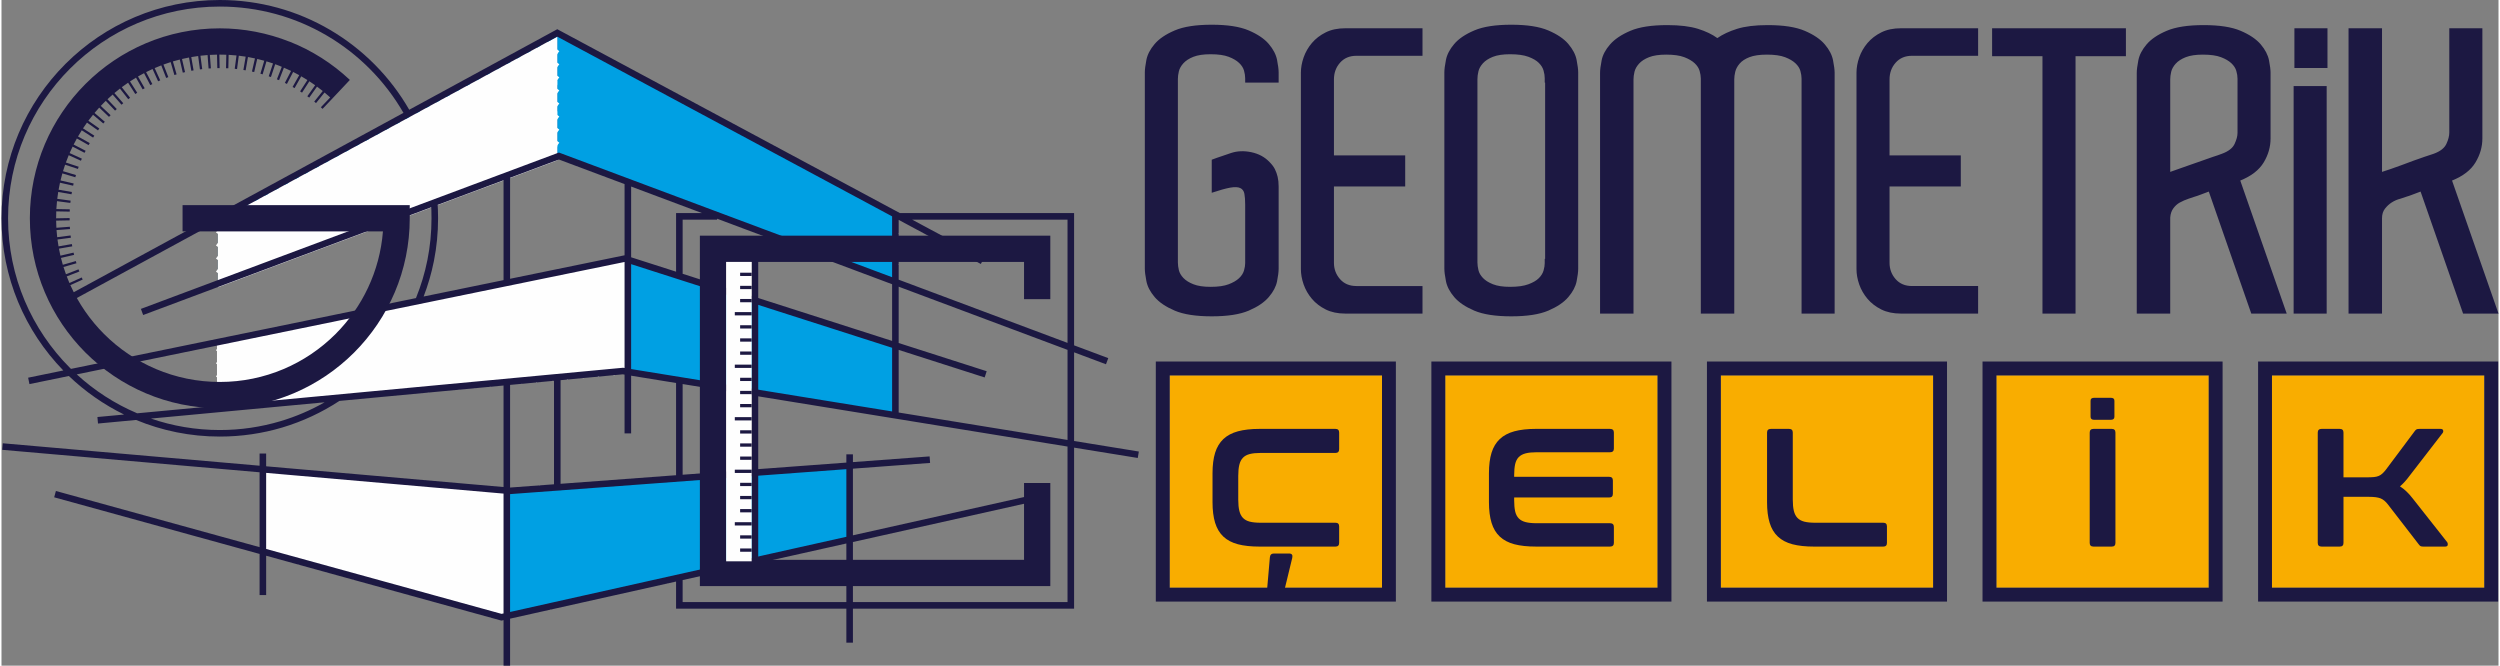<?xml version="1.0" encoding="UTF-8"?>
<!DOCTYPE svg PUBLIC "-//W3C//DTD SVG 1.1//EN" "http://www.w3.org/Graphics/SVG/1.1/DTD/svg11.dtd">
<!-- Creator: CorelDRAW -->
<svg xmlns="http://www.w3.org/2000/svg" xml:space="preserve" width="1168px" height="311px" version="1.1" style="shape-rendering:geometricPrecision; text-rendering:geometricPrecision; image-rendering:optimizeQuality; fill-rule:evenodd; clip-rule:evenodd"
viewBox="0 0 1026.72 273.71"
 xmlns:xlink="http://www.w3.org/1999/xlink"
 xmlns:xodm="http://www.corel.com/coreldraw/odm/2003">
 <rect x="0" y="0" width="1026.72" height="273.71" fill="#808080" stroke="none"/>
 <defs>
  <style type="text/css">
   <![CDATA[
    .str0 {stroke:#FEFEFE;stroke-width:2.75;stroke-miterlimit:22.926}
    .fil3 {fill:none}
    .fil5 {fill:#FEFEFE}
    .fil4 {fill:#00A0E3}
    .fil2 {fill:#393185}
    .fil0 {fill:#F9AD00}
    .fil1 {fill:#1C1842;fill-rule:nonzero}
   ]]>
  </style>
 </defs>
 <g id="Katman_x0020_1">
  <polygon class="fil0" points="933.57,154.35 1020.89,154.35 1020.89,241.66 933.57,241.66 "/>
  <polygon class="fil0" points="820.26,154.35 907.58,154.35 907.58,241.66 820.26,241.66 "/>
  <polygon class="fil0" points="593.64,154.35 680.95,154.35 680.95,241.66 593.64,241.66 "/>
  <polygon class="fil0" points="706.95,154.35 794.26,154.35 794.26,241.66 706.95,241.66 "/>
  <polygon class="fil0" points="480.33,154.35 567.64,154.35 567.64,241.66 480.33,241.66 "/>
  <path class="fil1" d="M1012.16 128.94l-17.48 -50.17c-1.19,0.44 -2.27,0.84 -3.24,1.22 -0.97,0.38 -1.83,0.67 -2.59,0.89l-2.42 0.81c-1.3,0.32 -2.54,0.86 -3.72,1.62 -0.98,0.64 -1.87,1.48 -2.68,2.5 -0.8,1.03 -1.21,2.35 -1.21,3.97l0 0.16 0 39 -13.76 0 0 -117.32 13.76 0 0 59.06c0.97,-0.32 2.19,-0.72 3.64,-1.21 1.46,-0.49 2.97,-1.03 4.53,-1.62 1.57,-0.59 3.16,-1.19 4.77,-1.78 1.63,-0.59 3.08,-1.11 4.38,-1.54l3.88 -1.29c2.7,-0.97 4.45,-2.32 5.26,-4.05 0.81,-1.72 1.21,-3.29 1.21,-4.69l0 -42.88 13.6 0 0 45.31c0,3.45 -0.95,6.74 -2.84,9.87 -1.88,3.13 -5.09,5.61 -9.63,7.44l19.1 54.7 -14.56 0zm-69.68 0l0 -93.55 13.59 0 0 93.55 -13.59 0zm0.32 -117.32l13.6 0 0 16.34 -13.6 0 0 -16.34zm-51.06 59.06c0.97,-0.32 2.18,-0.75 3.64,-1.29 1.45,-0.54 2.99,-1.08 4.61,-1.62 1.62,-0.54 3.24,-1.11 4.85,-1.7 1.62,-0.59 3.08,-1.11 4.37,-1.54 0.65,-0.21 1.3,-0.43 1.95,-0.64 0.64,-0.22 1.24,-0.43 1.78,-0.65 2.69,-0.97 4.45,-2.32 5.26,-4.05 0.8,-1.72 1.21,-3.23 1.21,-4.53l0 -21.36 0 -0.97c0,-0.97 -0.16,-2.02 -0.49,-3.16 -0.32,-1.13 -1,-2.18 -2.02,-3.15 -1.02,-0.97 -2.45,-1.81 -4.29,-2.51 -1.83,-0.7 -4.31,-1.05 -7.44,-1.05 -2.91,0 -5.26,0.35 -7.04,1.05 -1.78,0.7 -3.16,1.59 -4.13,2.67 -0.97,1.08 -1.59,2.19 -1.86,3.32 -0.27,1.13 -0.4,2.18 -0.4,3.15l0 1.46 0 36.57zm33.33 58.26l-17.47 -50.17c-1.19,0.44 -2.27,0.84 -3.24,1.22 -0.97,0.38 -1.83,0.67 -2.59,0.89l-2.43 0.81c-1.29,0.43 -2.53,0.97 -3.72,1.62 -0.97,0.54 -1.83,1.32 -2.59,2.34 -0.75,1.03 -1.19,2.29 -1.29,3.8l0 39.49 -13.76 0 0 -95.64 0 -3.4c0,-1.18 0.22,-2.88 0.65,-5.09 0.43,-2.22 1.56,-4.4 3.4,-6.56 1.83,-2.15 4.58,-4.02 8.25,-5.58 3.67,-1.57 8.74,-2.35 15.21,-2.35 6.48,0 11.54,0.78 15.21,2.35 3.67,1.56 6.42,3.43 8.26,5.58 1.83,2.16 2.96,4.34 3.4,6.56 0.43,2.21 0.64,3.91 0.64,5.09l0 4.21 0 18.93 0 3.89c0,3.45 -0.94,6.74 -2.83,9.87 -1.89,3.13 -5.1,5.61 -9.63,7.44l19.1 54.7 -14.57 0zm-51.55 -105.83l-20.71 0 0 105.83 -13.6 0 0 -105.83 -20.71 0 0 -11.49 11.49 0 43.53 0 0 11.49zm-60.77 105.83l-31.72 0c-3.13,0 -5.83,-0.57 -8.1,-1.7 -2.26,-1.13 -4.15,-2.59 -5.66,-4.37 -1.51,-1.78 -2.64,-3.75 -3.4,-5.9 -0.75,-2.16 -1.13,-4.27 -1.13,-6.32l0 -4.2 0 -72.34 0 -4.21c0,-2.05 0.38,-4.15 1.13,-6.31 0.76,-2.16 1.89,-4.13 3.4,-5.91 1.51,-1.78 3.4,-3.23 5.66,-4.36 2.27,-1.14 4.97,-1.7 8.1,-1.7l31.72 0 0 11.32 -17.48 0 -9.71 0c-2.81,0 -5.05,0.95 -6.72,2.84 -1.67,1.88 -2.51,4.18 -2.51,6.87l0 1.46 0 29.78 29.3 0 0 12.78 -29.3 0 0 29.78 0 1.62c0,2.58 0.84,4.82 2.51,6.71 1.67,1.89 3.91,2.83 6.72,2.83l9.71 0 17.48 0 0 11.33zm-59 0l-13.6 0 0 -94.83 0 -1.78c0,-0.97 -0.16,-2.02 -0.48,-3.16 -0.32,-1.13 -1,-2.18 -2.03,-3.15 -1.02,-0.97 -2.45,-1.81 -4.28,-2.51 -1.84,-0.7 -4.32,-1.05 -7.45,-1.05 -3.02,0 -5.42,0.35 -7.2,1.05 -1.78,0.7 -3.13,1.59 -4.04,2.67 -0.92,1.08 -1.51,2.19 -1.78,3.32 -0.27,1.13 -0.41,2.18 -0.41,3.15l0 1.46 0 94.83 -13.75 0 0 -94.83 0 -1.78c0,-0.97 -0.17,-2.02 -0.49,-3.16 -0.32,-1.13 -1,-2.18 -2.02,-3.15 -1.03,-0.97 -2.46,-1.81 -4.29,-2.51 -1.83,-0.7 -4.31,-1.05 -7.44,-1.05 -2.92,0 -5.26,0.35 -7.04,1.05 -1.78,0.7 -3.16,1.59 -4.13,2.67 -0.97,1.08 -1.59,2.19 -1.86,3.32 -0.27,1.13 -0.41,2.18 -0.41,3.15l0 1.46 0 94.83 -13.75 0 0 -94.83 0 -4.21c0,-1.18 0.21,-2.88 0.65,-5.09 0.43,-2.22 1.59,-4.4 3.48,-6.56 1.88,-2.15 4.66,-4.02 8.33,-5.58 3.67,-1.57 8.74,-2.35 15.21,-2.35 5.18,0 9.39,0.52 12.63,1.54 3.23,1.02 5.87,2.29 7.92,3.8 2.16,-1.51 4.86,-2.78 8.1,-3.8 3.23,-1.02 7.44,-1.54 12.62,-1.54 6.47,0 11.54,0.78 15.21,2.35 3.67,1.56 6.42,3.43 8.25,5.58 1.84,2.16 2.97,4.34 3.4,6.56 0.43,2.21 0.65,3.91 0.65,5.09l0 1.94 0 97.1zm-119.2 -22.49l0.16 0 0 -72.5 -0.16 0 0 -1.78c0,-0.97 -0.16,-2.02 -0.48,-3.16 -0.32,-1.13 -0.97,-2.18 -1.95,-3.15 -0.97,-0.97 -2.39,-1.81 -4.28,-2.51 -1.89,-0.7 -4.4,-1.05 -7.53,-1.05 -2.91,0 -5.26,0.35 -7.04,1.05 -1.78,0.7 -3.15,1.59 -4.13,2.67 -0.97,1.08 -1.59,2.18 -1.85,3.32 -0.27,1.13 -0.41,2.18 -0.41,3.15l0 1.46 0 72.5 0 1.45c0,0.97 0.14,2.03 0.41,3.16 0.26,1.13 0.88,2.21 1.85,3.23 0.98,1.03 2.35,1.89 4.13,2.59 1.78,0.71 4.13,1.06 7.04,1.06 3.13,0 5.64,-0.35 7.53,-1.06 1.89,-0.7 3.31,-1.53 4.28,-2.5 0.98,-0.97 1.63,-2.03 1.95,-3.16 0.32,-1.13 0.48,-2.13 0.48,-2.99l0 -1.78zm13.76 2.42l0 1.62c0,1.3 -0.22,3.02 -0.65,5.18 -0.43,2.16 -1.57,4.32 -3.4,6.47 -1.83,2.16 -4.58,4.02 -8.25,5.59 -3.67,1.56 -8.74,2.34 -15.21,2.34 -6.48,0 -11.55,-0.78 -15.21,-2.34 -3.67,-1.57 -6.42,-3.43 -8.26,-5.59 -1.83,-2.15 -2.97,-4.34 -3.4,-6.55 -0.43,-2.21 -0.65,-3.91 -0.65,-5.1l0 -4.04 0 -72.5 0 -4.21c0,-1.19 0.22,-2.89 0.65,-5.1 0.43,-2.21 1.57,-4.39 3.4,-6.55 1.84,-2.16 4.59,-4.02 8.26,-5.58 3.66,-1.57 8.73,-2.35 15.21,-2.35 6.47,0 11.54,0.78 15.21,2.35 3.67,1.56 6.42,3.42 8.25,5.58 1.83,2.16 2.97,4.34 3.4,6.55 0.43,2.21 0.65,3.91 0.65,5.1l0 1.62 0 77.51zm-64.02 20.07l-31.71 0c-3.13,0 -5.83,-0.57 -8.09,-1.7 -2.27,-1.13 -4.16,-2.59 -5.67,-4.37 -1.51,-1.78 -2.64,-3.75 -3.4,-5.9 -0.75,-2.16 -1.13,-4.27 -1.13,-6.32l0 -4.2 0 -72.34 0 -4.21c0,-2.05 0.38,-4.15 1.13,-6.31 0.76,-2.16 1.89,-4.13 3.4,-5.91 1.51,-1.78 3.4,-3.23 5.67,-4.36 2.26,-1.14 4.96,-1.7 8.09,-1.7l31.71 0 0 11.32 -17.47 0 -9.71 0c-2.81,0 -5.05,0.95 -6.72,2.84 -1.67,1.88 -2.51,4.18 -2.51,6.87l0 1.46 0 29.78 29.3 0 0 12.78 -29.3 0 0 29.78 0 1.62c0,2.58 0.84,4.82 2.51,6.71 1.67,1.89 3.91,2.83 6.72,2.83l9.71 0 17.47 0 0 11.33zm-59.15 -20.07l0 1.62c0,1.3 -0.22,3.02 -0.65,5.18 -0.43,2.16 -1.56,4.32 -3.4,6.47 -1.83,2.16 -4.59,4.02 -8.25,5.59 -3.67,1.56 -8.74,2.34 -15.21,2.34 -6.48,0 -11.55,-0.78 -15.21,-2.34 -3.67,-1.57 -6.42,-3.43 -8.26,-5.59 -1.83,-2.15 -2.97,-4.34 -3.4,-6.55 -0.43,-2.21 -0.64,-3.91 -0.64,-5.1l0 -4.04 0 -72.5 0 -4.21c0,-1.19 0.21,-2.89 0.64,-5.1 0.43,-2.21 1.57,-4.39 3.4,-6.55 1.84,-2.16 4.59,-4.02 8.26,-5.58 3.66,-1.57 8.73,-2.35 15.21,-2.35 6.47,0 11.54,0.78 15.21,2.35 3.66,1.56 6.42,3.42 8.25,5.58 1.84,2.16 2.97,4.34 3.4,6.55 0.43,2.21 0.65,3.91 0.65,5.1l0 4.21 -13.76 0 0 -1.78c0,-0.97 -0.16,-2.02 -0.48,-3.16 -0.33,-1.13 -1,-2.18 -2.03,-3.15 -1.02,-0.97 -2.45,-1.81 -4.28,-2.51 -1.84,-0.7 -4.32,-1.05 -7.45,-1.05 -2.91,0 -5.26,0.35 -7.04,1.05 -1.78,0.7 -3.15,1.59 -4.13,2.67 -0.97,1.08 -1.59,2.18 -1.86,3.32 -0.27,1.13 -0.4,2.18 -0.4,3.15l0 1.46 0 72.5 0 1.45c0,0.97 0.13,2.03 0.4,3.16 0.27,1.13 0.89,2.21 1.86,3.23 0.98,1.03 2.35,1.89 4.13,2.59 1.78,0.71 4.13,1.06 7.04,1.06 3.13,0 5.61,-0.35 7.45,-1.06 1.83,-0.7 3.26,-1.53 4.28,-2.5 1.03,-0.97 1.7,-2.03 2.03,-3.16 0.32,-1.13 0.48,-2.13 0.48,-2.99l0 -1.78 0 -8.26 0 -14.08c0,-1.83 -0.11,-3.31 -0.32,-4.44 -0.22,-1.14 -0.78,-1.92 -1.7,-2.35 -0.92,-0.43 -2.29,-0.49 -4.13,-0.17 -1.83,0.33 -4.37,1.03 -7.6,2.11l0 -13.59c1.4,-0.54 2.78,-1.03 4.12,-1.46 1.35,-0.43 2.62,-0.86 3.81,-1.3 2.58,-0.86 5.39,-0.97 8.41,-0.32 3.02,0.65 5.5,2 7.44,4.05 0.98,0.97 1.7,1.94 2.19,2.91 0.49,0.97 0.86,2.02 1.13,3.16 0.27,1.13 0.41,2.45 0.41,3.96 0,1.4 0,3.13 0,5.18l0 10.03 0 16.99z"/>
  <polygon class="fil2" points="368.05,89.44 368.05,116.6 228.53,64.41 228.53,13.54 "/>
  <line class="fil3 str0" x1="235.17" y1="17.16" x2="228.53" y2= "22.15" />
  <line class="fil3 str0" x1="244.96" y1="22.48" x2="228.53" y2= "34.86" />
  <line class="fil3 str0" x1="254.76" y1="27.81" x2="228.53" y2= "47.56" />
  <line class="fil3 str0" x1="264.55" y1="33.14" x2="228.53" y2= "60.26" />
  <line class="fil3 str0" x1="274.35" y1="38.47" x2="236.11" y2= "67.25" />
  <line class="fil3 str0" x1="284.14" y1="43.8" x2="247.38" y2= "71.47" />
  <line class="fil3 str0" x1="293.94" y1="49.12" x2="258.66" y2= "75.68" />
  <line class="fil3 str0" x1="303.74" y1="54.45" x2="269.93" y2= "79.9" />
  <line class="fil3 str0" x1="313.53" y1="59.78" x2="281.2" y2= "84.11" />
  <line class="fil3 str0" x1="323.33" y1="65.11" x2="292.48" y2= "88.33" />
  <line class="fil3 str0" x1="333.12" y1="70.44" x2="303.75" y2= "92.55" />
  <line class="fil3 str0" x1="342.92" y1="75.77" x2="315.02" y2= "96.76" />
  <line class="fil3 str0" x1="352.72" y1="81.09" x2="326.3" y2= "100.98" />
  <line class="fil3 str0" x1="362.51" y1="86.42" x2="337.57" y2= "105.19" />
  <line class="fil3 str0" x1="368.05" y1="94.95" x2="348.84" y2= "109.41" />
  <line class="fil3 str0" x1="368.05" y1="107.65" x2="360.12" y2= "113.63" />
  <g id="_2282032482288">
   <polygon class="fil4" points="368.05,89.44 368.05,116.6 228.53,64.41 228.53,13.54 "/>
  </g>
  <polygon class="fil2" points="367.55,142.02 367.55,170.76 257.54,152.9 257.54,106.77 "/>
  <line class="fil3 str0" x1="265.57" y1="109.34" x2="257.54" y2= "115.38" />
  <line class="fil3 str0" x1="277.4" y1="113.13" x2="257.54" y2= "128.08" />
  <line class="fil3 str0" x1="289.24" y1="116.93" x2="257.54" y2= "140.78" />
  <line class="fil3 str0" x1="301.07" y1="120.72" x2="258.19" y2= "153" />
  <line class="fil3 str0" x1="312.91" y1="124.51" x2="272.07" y2= "155.26" />
  <line class="fil3 str0" x1="324.75" y1="128.31" x2="285.95" y2= "157.51" />
  <line class="fil3 str0" x1="336.58" y1="132.1" x2="299.83" y2= "159.76" />
  <line class="fil3 str0" x1="348.42" y1="135.89" x2="313.7" y2= "162.02" />
  <line class="fil3 str0" x1="360.25" y1="139.68" x2="327.58" y2= "164.27" />
  <line class="fil3 str0" x1="367.55" y1="146.89" x2="341.46" y2= "166.53" />
  <line class="fil3 str0" x1="367.55" y1="159.59" x2="355.34" y2= "168.78" />
  <g id="_2282032489968">
   <polygon class="fil4" points="367.55,142.02 367.55,170.76 257.54,152.9 257.54,106.77 "/>
  </g>
  <polygon class="fil4" points="107.47,192.97 107.47,226.75 207.78,254.31 207.78,201.73 "/>
  <line class="fil3 str0" x1="205.36" y1="201.52" x2="207.78" y2= "203.34" />
  <line class="fil3 str0" x1="197.29" y1="200.81" x2="207.78" y2= "208.71" />
  <line class="fil3 str0" x1="189.21" y1="200.11" x2="207.78" y2= "214.08" />
  <line class="fil3 str0" x1="181.13" y1="199.4" x2="207.78" y2= "219.46" />
  <line class="fil3 str0" x1="173.05" y1="198.7" x2="207.78" y2= "224.83" />
  <line class="fil3 str0" x1="164.98" y1="197.99" x2="207.78" y2= "230.2" />
  <line class="fil3 str0" x1="156.9" y1="197.28" x2="207.78" y2= "235.58" />
  <line class="fil3 str0" x1="148.82" y1="196.58" x2="207.78" y2= "240.95" />
  <line class="fil3 str0" x1="140.75" y1="195.87" x2="207.78" y2= "246.32" />
  <line class="fil3 str0" x1="132.67" y1="195.17" x2="207.78" y2= "251.7" />
  <line class="fil3 str0" x1="124.59" y1="194.46" x2="202.01" y2= "252.73" />
  <line class="fil3 str0" x1="116.52" y1="193.76" x2="190.76" y2= "249.64" />
  <line class="fil3 str0" x1="108.44" y1="193.05" x2="179.52" y2= "246.55" />
  <line class="fil3 str0" x1="107.47" y1="197.69" x2="168.27" y2= "243.46" />
  <line class="fil3 str0" x1="107.47" y1="203.07" x2="157.02" y2= "240.36" />
  <line class="fil3 str0" x1="107.47" y1="208.44" x2="145.78" y2= "237.27" />
  <line class="fil3 str0" x1="107.47" y1="213.81" x2="134.53" y2= "234.18" />
  <line class="fil3 str0" x1="107.47" y1="219.19" x2="123.29" y2= "231.09" />
  <line class="fil3 str0" x1="107.47" y1="224.56" x2="112.04" y2= "228" />
  <polygon class="fil4" points="89,89.44 89,116.6 228.53,64.41 228.53,13.54 "/>
  <line class="fil3 str0" x1="221.88" y1="17.16" x2="228.53" y2= "22.15" />
  <line class="fil3 str0" x1="217.74" y1="19.41" x2="228.53" y2= "27.53" />
  <line class="fil3 str0" x1="213.6" y1="21.66" x2="228.53" y2= "32.9" />
  <line class="fil3 str0" x1="209.45" y1="23.92" x2="228.53" y2= "38.28" />
  <line class="fil3 str0" x1="205.31" y1="26.17" x2="228.53" y2= "43.65" />
  <line class="fil3 str0" x1="201.16" y1="28.43" x2="228.53" y2= "49.02" />
  <line class="fil3 str0" x1="197.02" y1="30.68" x2="228.53" y2= "54.39" />
  <line class="fil3 str0" x1="192.88" y1="32.94" x2="228.53" y2= "59.77" />
  <line class="fil3 str0" x1="188.73" y1="35.19" x2="227.88" y2= "64.65" />
  <line class="fil3 str0" x1="184.59" y1="37.44" x2="223.11" y2= "66.44" />
  <line class="fil3 str0" x1="180.44" y1="39.7" x2="218.34" y2= "68.22" />
  <line class="fil3 str0" x1="176.3" y1="41.95" x2="213.57" y2= "70" />
  <line class="fil3 str0" x1="172.15" y1="44.21" x2="208.8" y2= "71.79" />
  <line class="fil3 str0" x1="168.01" y1="46.46" x2="204.03" y2= "73.57" />
  <line class="fil3 str0" x1="163.87" y1="48.71" x2="199.26" y2= "75.36" />
  <line class="fil3 str0" x1="159.72" y1="50.97" x2="194.49" y2= "77.14" />
  <line class="fil3 str0" x1="155.58" y1="53.22" x2="189.72" y2= "78.92" />
  <line class="fil3 str0" x1="151.43" y1="55.48" x2="184.95" y2= "80.71" />
  <line class="fil3 str0" x1="147.29" y1="57.73" x2="180.19" y2= "82.49" />
  <line class="fil3 str0" x1="143.14" y1="59.99" x2="175.42" y2= "84.28" />
  <line class="fil3 str0" x1="139" y1="62.24" x2="170.65" y2= "86.06" />
  <line class="fil3 str0" x1="134.86" y1="64.49" x2="165.88" y2= "87.84" />
  <line class="fil3 str0" x1="130.71" y1="66.75" x2="161.11" y2= "89.63" />
  <line class="fil3 str0" x1="126.57" y1="69" x2="156.34" y2= "91.41" />
  <line class="fil3 str0" x1="122.42" y1="71.26" x2="151.57" y2= "93.19" />
  <line class="fil3 str0" x1="118.28" y1="73.51" x2="146.8" y2= "94.98" />
  <line class="fil3 str0" x1="114.13" y1="75.77" x2="142.03" y2= "96.76" />
  <line class="fil3 str0" x1="109.99" y1="78.02" x2="137.26" y2= "98.55" />
  <line class="fil3 str0" x1="105.85" y1="80.27" x2="132.49" y2= "100.33" />
  <line class="fil3 str0" x1="101.7" y1="82.53" x2="127.72" y2= "102.11" />
  <line class="fil3 str0" x1="97.56" y1="84.78" x2="122.95" y2= "103.9" />
  <line class="fil3 str0" x1="93.41" y1="87.04" x2="118.18" y2= "105.68" />
  <line class="fil3 str0" x1="89.27" y1="89.29" x2="113.42" y2= "107.46" />
  <line class="fil3 str0" x1="89" y1="94.46" x2="108.65" y2= "109.25" />
  <line class="fil3 str0" x1="89" y1="99.83" x2="103.88" y2= "111.03" />
  <line class="fil3 str0" x1="89" y1="105.21" x2="99.11" y2= "112.82" />
  <line class="fil3 str0" x1="89" y1="110.58" x2="94.34" y2= "114.6" />
  <line class="fil3 str0" x1="89" y1="115.95" x2="89.57" y2= "116.38" />
  <g id="_2282032507968">
   <polygon class="fil5" points="107.47,192.97 107.47,226.75 207.78,254.31 207.78,201.73 "/>
  </g>
  <g id="_2282032506864">
   <polygon class="fil5" points="89,90.97 89,118.13 228.53,65.94 228.53,15.07 "/>
  </g>
  <polygon class="fil4" points="89,140.65 89,168.18 257.54,152.9 257.54,106.77 "/>
  <line class="fil3 str0" x1="255.63" y1="107.16" x2="257.54" y2= "108.59" />
  <line class="fil3 str0" x1="250" y1="108.29" x2="257.54" y2= "113.97" />
  <line class="fil3 str0" x1="244.36" y1="109.42" x2="257.54" y2= "119.34" />
  <line class="fil3 str0" x1="238.73" y1="110.55" x2="257.54" y2= "124.72" />
  <line class="fil3 str0" x1="233.09" y1="111.69" x2="257.54" y2= "130.09" />
  <line class="fil3 str0" x1="227.46" y1="112.82" x2="257.54" y2= "135.46" />
  <line class="fil3 str0" x1="221.83" y1="113.95" x2="257.54" y2= "140.84" />
  <line class="fil3 str0" x1="216.19" y1="115.08" x2="257.54" y2= "146.21" />
  <line class="fil3 str0" x1="210.56" y1="116.22" x2="257.54" y2= "151.58" />
  <line class="fil3 str0" x1="204.92" y1="117.35" x2="252.73" y2= "153.33" />
  <line class="fil3 str0" x1="199.29" y1="118.48" x2="246.36" y2= "153.91" />
  <line class="fil3 str0" x1="193.66" y1="119.61" x2="239.99" y2= "154.49" />
  <line class="fil3 str0" x1="188.02" y1="120.75" x2="233.62" y2= "155.07" />
  <line class="fil3 str0" x1="182.39" y1="121.88" x2="227.25" y2= "155.64" />
  <line class="fil3 str0" x1="176.75" y1="123.01" x2="220.87" y2= "156.22" />
  <line class="fil3 str0" x1="171.12" y1="124.15" x2="214.5" y2= "156.8" />
  <line class="fil3 str0" x1="165.48" y1="125.28" x2="208.13" y2= "157.38" />
  <line class="fil3 str0" x1="159.85" y1="126.41" x2="201.76" y2= "157.95" />
  <line class="fil3 str0" x1="154.22" y1="127.54" x2="195.39" y2= "158.53" />
  <line class="fil3 str0" x1="148.58" y1="128.68" x2="189.01" y2= "159.11" />
  <line class="fil3 str0" x1="142.95" y1="129.81" x2="182.64" y2= "159.69" />
  <line class="fil3 str0" x1="137.31" y1="130.94" x2="176.27" y2= "160.27" />
  <line class="fil3 str0" x1="131.68" y1="132.07" x2="169.9" y2= "160.84" />
  <line class="fil3 str0" x1="126.04" y1="133.21" x2="163.53" y2= "161.42" />
  <line class="fil3 str0" x1="120.41" y1="134.34" x2="157.16" y2= "162" />
  <line class="fil3 str0" x1="114.78" y1="135.47" x2="150.79" y2= "162.58" />
  <line class="fil3 str0" x1="109.14" y1="136.6" x2="144.41" y2= "163.15" />
  <line class="fil3 str0" x1="103.51" y1="137.74" x2="138.04" y2= "163.73" />
  <line class="fil3 str0" x1="97.87" y1="138.87" x2="131.67" y2= "164.31" />
  <line class="fil3 str0" x1="92.24" y1="140" x2="125.3" y2= "164.89" />
  <line class="fil3 str0" x1="89" y1="142.94" x2="118.93" y2= "165.46" />
  <line class="fil3 str0" x1="89" y1="148.31" x2="112.56" y2= "166.04" />
  <line class="fil3 str0" x1="89" y1="153.68" x2="106.19" y2= "166.62" />
  <line class="fil3 str0" x1="89" y1="159.06" x2="99.81" y2= "167.2" />
  <line class="fil3 str0" x1="89" y1="164.43" x2="93.44" y2= "167.78" />
  <g id="_2282030544992">
   <polygon class="fil5" points="88.6,139.75 88.6,167.27 257.15,151.99 257.15,105.86 "/>
  </g>
  <polygon class="fil2" points="348.74,191.46 348.26,221.9 207.78,253.31 207.78,201.73 "/>
  <line class="fil3 str0" x1="222.21" y1="200.68" x2="207.78" y2= "211.55" />
  <line class="fil3 str0" x1="240.9" y1="199.32" x2="207.78" y2= "224.25" />
  <line class="fil3 str0" x1="259.58" y1="197.96" x2="207.78" y2= "236.95" />
  <line class="fil3 str0" x1="278.26" y1="196.59" x2="207.78" y2= "249.65" />
  <line class="fil3 str0" x1="296.95" y1="195.23" x2="224.87" y2= "249.49" />
  <line class="fil3 str0" x1="315.63" y1="193.87" x2="248.87" y2= "244.12" />
  <line class="fil3 str0" x1="334.31" y1="192.51" x2="272.88" y2= "238.75" />
  <line class="fil3 str0" x1="348.69" y1="194.39" x2="296.88" y2= "233.39" />
  <line class="fil3 str0" x1="348.49" y1="207.24" x2="320.89" y2= "228.02" />
  <line class="fil3 str0" x1="348.28" y1="220.1" x2="344.89" y2= "222.65" />
  <g id="_2282030494688">
   <polygon class="fil4" points="348.91,191.63 348.42,222.08 207.94,253.48 207.94,201.91 "/>
  </g>
  <path class="fil1" d="M368.9 90.32l0 24.68 69.43 25.99 0 -50.67 -69.43 0zm-229.96 74.53c-7.18,4.71 -15.08,8.42 -23.48,10.93 -8.15,2.43 -16.78,3.73 -25.7,3.73 -12.19,0 -23.81,-2.43 -34.41,-6.83l-15.67 1.47 -0.24 -2.68 10.96 -1.02c-8.38,-4.1 -16.03,-9.46 -22.7,-15.84l-16.21 3.32 -0.54 -2.63 14.46 -2.97c-15.73,-16.17 -25.41,-38.24 -25.41,-62.57 0,-24.79 10.05,-47.23 26.29,-63.47 16.24,-16.24 38.68,-26.29 63.47,-26.29 16.49,0 31.95,4.45 45.24,12.23 13.54,7.92 24.83,19.29 32.65,32.9l60.87 -33.12 175.44 94.15 -1.28 2.38 -174.15 -93.47 -199.12 108.31 -1.29 -2.36 137.16 -74.61c-7.59,-13.18 -18.52,-24.19 -31.64,-31.86 -12.88,-7.53 -27.87,-11.85 -43.88,-11.85 -24.04,0 -45.81,9.74 -61.56,25.5 -15.76,15.75 -25.5,37.52 -25.5,61.56 0,24.04 9.74,45.8 25.5,61.56l0.37 0.36 141.85 -29.11c2.04,-5.02 3.64,-10.28 4.72,-15.72 1.1,-5.53 1.67,-11.24 1.67,-17.09 0,-1.21 -0.02,-2.34 -0.05,-3.38 -0.02,-0.38 -0.04,-0.76 -0.06,-1.15l-118.45 44.3 -0.93 -2.52 171.88 -64.29 137 51.27 0 -25.84 2.45 0 0 -0.53 72.38 0 0 54.38 14.05 5.26 -0.94 2.52 -13.11 -4.91 0 36.46 26.62 4.33 -0.44 2.65 -26.18 -4.25 0 66.2 -90.94 0 0 14 -2.7 0 0 -14 -70.02 0 0 -11.14 -68.25 15.26 0 19.33 -2.69 0 0 -18.72 -0.89 0.19 -96.72 -26.67 0 16.18 -2.7 0 0 -16.92 -84.46 -23.29 0.71 -2.6 83.75 23.1 0 -30.78 -105.82 -9.24 0.24 -2.69 105.58 9.22 0 -5.01 2.7 0 0 5.25 97.61 8.53 0 -41.74 -67.49 6.33zm-108 -10.91c7.26,6.66 15.65,12.1 24.85,16l199.78 -18.73 0.62 0.1 0 -43.56 -0.07 -0.02 -225.18 46.21zm30.52 18.17c8.87,3.05 18.39,4.71 28.3,4.71 8.67,0 17.03,-1.27 24.93,-3.63 6.4,-1.91 12.49,-4.53 18.17,-7.77l-71.4 6.69zm117.88 -87.87c0.04,0.66 0.08,1.34 0.1,2.04 0.05,1.23 0.07,2.39 0.07,3.48 0,6.02 -0.59,11.91 -1.72,17.6 -1,5.02 -2.42,9.88 -4.22,14.56l32.86 -6.74 0 -41.07 -27.09 10.13zm189.56 33.64l0 23.16 36.18 11.6 -0.82 2.56 -35.36 -11.33 0 25.75 69.43 11.28 0 -37.04 -69.43 -25.98zm-260.08 107.84l96.8 26.69 0.81 -0.18 0 -49.27 -97.61 -8.52 0 31.28zm100.3 25.91l138.27 -30.91 0 -27.81 -138.27 10.26 0 48.46zm140.97 -31.52l78.58 -17.57 0.58 2.63 -79.16 17.7 0 24.69 88.24 0 0 -63.94 -158.26 -25.7 0 37.28 67.32 -4.99 0 -3.39 2.7 0 0 3.19 31.53 -2.34 0.2 2.68 -31.73 2.36 0 27.4zm-2.7 3.36l-67.32 15.05 0 9.04 67.32 0 0 -24.09zm-138.27 -23l18.06 -1.34 0 -42.56 -18.06 1.7 0 42.2zm20.76 -1.54l47.49 -3.53 0 -37.92 -18.48 -3 0 23.73 -2.7 0 0 -24.17 -0.72 -0.12 -25.59 2.4 0 42.61zm-20.76 -84.3l47.07 -9.66 0 -29.27 -26.99 -10.11 -20.08 7.51 0 41.53zm49.77 -8.84l18.48 5.92 0 -24.09 10.68 0 -29.16 -10.91 0 29.08zm21.18 6.79l86.13 27.6 0 -23.31 -71.95 -26.93 0 0.38 -14.18 0 0 22.26zm86.13 30.42l-107.31 -34.38 0 43.13 107.31 17.43 0 -26.18z"/>
  <path class="fil1" d="M135.86 40.71l0 0 -3.85 4.05 -0.69 -0.66 3.84 -4.04c-0.76,-0.69 -1.54,-1.37 -2.33,-2.03l-3.5 4.35 -0.74 -0.6 3.5 -4.35c-0.77,-0.63 -1.55,-1.23 -2.35,-1.82l-3.21 4.53 -0.78 -0.55 3.22 -4.54c-0.78,-0.56 -1.57,-1.1 -2.38,-1.63l-3.01 4.67 -0.8 -0.51 3.01 -4.67c-0.83,-0.53 -1.68,-1.04 -2.54,-1.53l-2.73 4.84 -0.83 -0.46 2.73 -4.85c-0.82,-0.46 -1.66,-0.9 -2.5,-1.32l-2.56 4.93 -0.84 -0.43 2.54 -4.92c-0.96,-0.47 -1.94,-0.91 -2.93,-1.33l-2 5.13 -0.89 -0.34 2.01 -5.16 -0.7 -0.28 0 -0.02c-0.66,-0.26 -1.34,-0.52 -2.01,-0.76l-1.76 5.27 -0.9 -0.3 1.76 -5.29c-0.89,-0.3 -1.79,-0.59 -2.69,-0.86l-1.58 5.34 -0.91 -0.27 1.58 -5.33c-0.96,-0.27 -1.92,-0.52 -2.89,-0.74l-1.24 5.4 -0.93 -0.21 1.24 -5.4c-0.95,-0.21 -1.91,-0.4 -2.88,-0.57l-0.95 5.48 -0.93 -0.16 0.94 -5.47c-0.94,-0.15 -1.88,-0.28 -2.83,-0.39l-0.72 5.5 -0.95 -0.12 0.73 -5.48c-1.08,-0.11 -2.16,-0.2 -3.24,-0.26l-0.12 5.53 -0.95 -0.02 0.12 -5.55c-0.89,-0.03 -1.79,-0.05 -2.68,-0.05l-0.18 0 0.11 5.55 -0.95 0.02 -0.12 -5.56c-0.98,0.02 -1.96,0.05 -2.94,0.11l0.42 5.53 -0.95 0.07 -0.42 -5.54c-0.98,0.08 -1.96,0.17 -2.93,0.28l0.73 5.51 -0.94 0.12 -0.73 -5.51c-0.95,0.13 -1.89,0.27 -2.83,0.44l0.95 5.47 -0.93 0.16 -0.95 -5.46c-0.97,0.18 -1.93,0.39 -2.88,0.61l1.25 5.41 -0.93 0.21 -1.24 -5.39c-0.95,0.24 -1.9,0.49 -2.83,0.77l1.53 5.33 -0.91 0.27 -1.53 -5.32c-1,0.32 -1.99,0.65 -2.97,1.01l2.01 5.16 -0.89 0.35 -2.01 -5.17c-0.92,0.35 -1.82,0.72 -2.72,1.11l2.28 5.04 -0.86 0.39 -2.29 -5.05c-0.89,0.4 -1.78,0.83 -2.66,1.27l2.57 4.92 -0.84 0.44 -2.57 -4.92c-0.84,0.44 -1.67,0.89 -2.49,1.36l2.75 4.83 -0.83 0.47 -2.74 -4.82c-0.83,0.5 -1.65,1.02 -2.46,1.55l2.97 4.67 -0.8 0.51 -2.96 -4.65c-0.88,0.59 -1.75,1.21 -2.59,1.84l3.41 4.35 -0.75 0.59 -3.42 -4.36c-0.78,0.6 -1.54,1.21 -2.28,1.84l3.64 4.17 -0.71 0.62 -3.65 -4.18c-0.73,0.63 -1.43,1.27 -2.13,1.93l3.82 4.02 -0.69 0.66 -3.82 -4.03c-0.24,0.24 -0.48,0.47 -0.71,0.71 -0.45,0.45 -0.9,0.91 -1.34,1.38l4.03 3.82 -0.66 0.69 -4.02 -3.82c-0.66,0.72 -1.31,1.46 -1.93,2.2l4.23 3.62 -0.62 0.72 -4.22 -3.6c-0.66,0.8 -1.3,1.62 -1.93,2.46l4.51 3.2 -0.55 0.78 -4.52 -3.21c-0.56,0.78 -1.11,1.57 -1.64,2.37l4.66 3.01 -0.51 0.79 -4.66 -3c-0.53,0.83 -1.05,1.68 -1.54,2.54l4.83 2.72 -0.47 0.83 -4.83 -2.73c-0.46,0.82 -0.91,1.66 -1.33,2.5l4.93 2.56 -0.44 0.84 -4.92 -2.55c-0.42,0.88 -0.83,1.76 -1.22,2.65l5.04 2.3 -0.39 0.86 -5.02 -2.29c-0.42,1 -0.81,2 -1.17,3.02l5.26 1.74 -0.3 0.9 -5.28 -1.74c-0.31,0.88 -0.6,1.77 -0.86,2.66l5.33 1.59 -0.27 0.91 -5.33 -1.59c-0.27,0.96 -0.52,1.93 -0.75,2.9l5.4 1.24 -0.22 0.92 -5.4 -1.23c-0.21,0.95 -0.4,1.91 -0.57,2.88l5.48 0.94 -0.17 0.94 -5.47 -0.95c-0.15,0.94 -0.28,1.88 -0.39,2.83l5.5 0.73 -0.13 0.94 -5.48 -0.72c-0.11,1.07 -0.2,2.15 -0.26,3.24l5.52 0.11 -0.02 0.95 -5.54 -0.11c-0.04,0.94 -0.06,1.89 -0.06,2.85l0 0.01 5.55 -0.11 0.02 0.95 -5.56 0.11c0.01,0.99 0.05,1.97 0.1,2.94l5.53 -0.42 0.07 0.95 -5.54 0.42c0.07,0.98 0.16,1.96 0.27,2.93l5.51 -0.72 0.12 0.94 -5.51 0.73c0.12,0.95 0.27,1.89 0.43,2.82l5.48 -0.95 0.16 0.94 -5.47 0.95c0.18,0.97 0.38,1.93 0.6,2.88l5.41 -1.25 0.22 0.93 -5.4 1.25c0.23,0.95 0.49,1.89 0.76,2.82l5.35 -1.53 0.26 0.91 -5.33 1.53c0.31,1 0.65,2 1.01,2.98l5.16 -2.01 0.35 0.88 -5.18 2.02c0.34,0.91 0.71,1.82 1.1,2.72l5.05 -2.29 0.39 0.87 -5.06 2.29c3.38,7.53 8.1,14.33 13.86,20.1 12.18,12.17 29,19.71 47.59,19.71 18.58,0 35.41,-7.54 47.59,-19.71 10.98,-10.99 18.19,-25.76 19.49,-42.19l-82.39 0 0 -10.8 93.41 0 0 5.4c0,21.56 -8.75,41.09 -22.88,55.22 -14.13,14.13 -33.66,22.88 -55.22,22.88 -21.57,0 -41.09,-8.75 -55.23,-22.88 -14.13,-14.13 -22.87,-33.66 -22.87,-55.22 0,-21.57 8.74,-41.09 22.87,-55.23 14.14,-14.13 33.66,-22.87 55.23,-22.87 9.89,0 19.64,1.9 28.75,5.51l0.01 -0.02c9.06,3.59 17.47,8.9 24.72,15.72l-7.38 7.84z"/>
  <path class="fil1" d="M431.25 198.6l0 42.39 -144.09 0 0 -144.09 144.09 0 0 26.11 -10.8 0 0 -15.31 -109.3 0 0 122.49 109.3 0 0 -31.59 10.8 0zm-122.8 -90.9l-10.49 0 0 122.49 10.49 0 0 -122.49z"/>
  <polygon class="fil5" points="297.96,107.7 308.45,107.7 308.45,230.8 297.96,230.8 "/>
  <path class="fil1" d="M308.45 113.48l-4.74 0 0 -1.35 4.74 0 0 1.35zm0 5.4l-4.74 0 0 -1.35 4.74 0 0 1.35zm0 5.4l-4.74 0 0 -1.35 4.74 0 0 1.35zm0 5.4l-6.93 0 0 -1.35 6.93 0 0 1.35zm0 5.4l-4.74 0 0 -1.35 4.74 0 0 1.35zm0 5.4l-4.74 0 0 -1.35 4.74 0 0 1.35zm0 5.4l-4.74 0 0 -1.35 4.74 0 0 1.35zm0 5.4l-6.93 0 0 -1.35 6.93 0 0 1.35zm0 5.39l-4.74 0 0 -1.34 4.74 0 0 1.34zm0 5.4l-4.74 0 0 -1.35 4.74 0 0 1.35zm0 5.4l-4.74 0 0 -1.35 4.74 0 0 1.35zm0 5.4l-6.93 0 0 -1.35 6.93 0 0 1.35zm0 5.4l-4.74 0 0 -1.35 4.74 0 0 1.35zm0 5.4l-4.74 0 0 -1.35 4.74 0 0 1.35zm0 5.4l-4.74 0 0 -1.35 4.74 0 0 1.35zm0 5.4l-6.93 0 0 -1.35 6.93 0 0 1.35zm0 5.4l-4.74 0 0 -1.35 4.74 0 0 1.35zm0 5.4l-4.74 0 0 -1.35 4.74 0 0 1.35zm0 5.4l-4.74 0 0 -1.35 4.74 0 0 1.35zm0 5.4l-6.93 0 0 -1.35 6.93 0 0 1.35zm0 5.4l-4.74 0 0 -1.35 4.74 0 0 1.35zm0 5.4l-4.74 0 0 -1.35 4.74 0 0 1.35z"/>
  <path class="fil1" d="M548.5 176.35c1.01,0 1.52,0.51 1.52,1.52l0 6.78c0,1.06 -0.51,1.59 -1.52,1.59l-30.77 0c-1.8,0 -3.29,0.15 -4.46,0.45 -1.18,0.3 -2.11,0.81 -2.8,1.52 -0.7,0.71 -1.19,1.67 -1.49,2.87 -0.3,1.2 -0.45,2.72 -0.45,4.56l0 9.82c0,1.85 0.15,3.38 0.45,4.6 0.3,1.22 0.79,2.19 1.49,2.9 0.69,0.72 1.62,1.23 2.8,1.53 1.17,0.3 2.66,0.45 4.46,0.45l30.77 0c1.01,0 1.52,0.5 1.52,1.52l0 6.77c0,1.02 -0.51,1.52 -1.52,1.52l-31.19 0c-3.5,0 -6.48,-0.32 -8.92,-0.96 -2.44,-0.65 -4.44,-1.7 -5.98,-3.15 -1.54,-1.45 -2.67,-3.34 -3.39,-5.67 -0.71,-2.33 -1.07,-5.15 -1.07,-8.47l0 -11.89c0,-3.32 0.36,-6.14 1.07,-8.44 0.72,-2.3 1.85,-4.18 3.39,-5.64 1.54,-1.45 3.54,-2.51 5.98,-3.18 2.44,-0.66 5.42,-1 8.92,-1l31.19 0zm-19.09 51.24c1.16,0 1.59,0.6 1.32,1.8l-3.05 12.58c-0.27,1.06 -0.85,1.59 -1.72,1.59l-3.95 0c-1.15,0 -1.68,-0.53 -1.59,-1.59l1.11 -12.79c0.09,-1.06 0.64,-1.59 1.66,-1.59l6.22 0z"/>
  <path class="fil1" d="M661.39 176.35c1.06,0 1.59,0.51 1.59,1.52l0 6.57c0,1.02 -0.53,1.52 -1.59,1.52l-30.21 0c-1.8,0 -3.29,0.15 -4.46,0.45 -1.18,0.3 -2.12,0.81 -2.84,1.52 -0.71,0.72 -1.21,1.69 -1.49,2.91 -0.27,1.22 -0.41,2.73 -0.41,4.53l0 0.69 39.07 0c1.01,0 1.52,0.51 1.52,1.52l0 5.46c0,1.02 -0.51,1.52 -1.52,1.52l-39.07 0 0 1.18c0,1.8 0.14,3.31 0.41,4.53 0.28,1.22 0.78,2.19 1.49,2.9 0.72,0.72 1.66,1.22 2.84,1.52 1.17,0.3 2.66,0.45 4.46,0.45l30.21 0c1.06,0 1.59,0.51 1.59,1.52l0 6.57c0,1.02 -0.53,1.52 -1.59,1.52l-30.42 0c-3.5,0 -6.48,-0.32 -8.92,-0.96 -2.44,-0.65 -4.44,-1.7 -5.98,-3.15 -1.55,-1.45 -2.68,-3.34 -3.39,-5.67 -0.71,-2.33 -1.07,-5.15 -1.07,-8.47l0 -11.89c0,-3.32 0.36,-6.14 1.07,-8.44 0.71,-2.3 1.84,-4.18 3.39,-5.64 1.54,-1.45 3.54,-2.51 5.98,-3.18 2.44,-0.66 5.42,-1 8.92,-1l30.42 0z"/>
  <path class="fil1" d="M735.01 176.35c1.02,0 1.53,0.51 1.53,1.52l0 27.59c0,1.85 0.15,3.38 0.44,4.6 0.3,1.22 0.8,2.19 1.49,2.9 0.69,0.72 1.63,1.23 2.8,1.53 1.18,0.3 2.66,0.45 4.46,0.45l28.01 0c1.01,0 1.52,0.5 1.52,1.52l0 6.77c0,1.02 -0.51,1.52 -1.52,1.52l-28.42 0c-3.51,0 -6.48,-0.32 -8.92,-0.96 -2.45,-0.65 -4.44,-1.7 -5.98,-3.15 -1.55,-1.45 -2.68,-3.34 -3.39,-5.67 -0.72,-2.33 -1.07,-5.15 -1.07,-8.47l0 -28.63c0,-1.01 0.53,-1.52 1.59,-1.52l7.46 0z"/>
  <path class="fil1" d="M867.69 176.35c1.01,0 1.52,0.51 1.52,1.52l0 45.36c0,1.02 -0.51,1.52 -1.52,1.52l-7.47 0c-1.06,0 -1.59,-0.5 -1.59,-1.52l0 -45.36c0,-1.01 0.53,-1.52 1.59,-1.52l7.47 0zm-0.42 -12.79c1.02,0 1.52,0.41 1.52,1.24l0 6.57c0,0.83 -0.5,1.25 -1.52,1.25l-6.77 0c-1.02,0 -1.52,-0.42 -1.52,-1.25l0 -6.57c0,-0.83 0.5,-1.24 1.52,-1.24l6.77 0z"/>
  <path class="fil1" d="M961.45 176.35c1.02,0 1.53,0.51 1.53,1.52l0 18.4 9.75 0c1.1,0 2.02,-0.04 2.76,-0.11 0.74,-0.07 1.38,-0.22 1.94,-0.45 0.55,-0.23 1.06,-0.55 1.52,-0.97 0.46,-0.41 0.94,-0.94 1.45,-1.59l11.89 -15.9c0.23,-0.32 0.47,-0.55 0.7,-0.69 0.23,-0.14 0.66,-0.21 1.31,-0.21l8.57 0c0.6,0 0.96,0.2 1.08,0.59 0.11,0.39 0.05,0.75 -0.18,1.07l-13.41 17.36c-0.79,1.06 -1.51,1.96 -2.18,2.69 -0.67,0.74 -1.33,1.39 -1.97,1.94 1.8,1.11 3.55,2.77 5.25,4.98l14.18 17.98c0.18,0.23 0.25,0.58 0.21,1.07 -0.05,0.48 -0.42,0.72 -1.11,0.72l-8.85 0c-0.6,0 -1.01,-0.06 -1.24,-0.2 -0.24,-0.14 -0.46,-0.37 -0.7,-0.69l-12.72 -16.46c-0.92,-1.2 -1.91,-2.02 -2.97,-2.46 -1.06,-0.43 -2.65,-0.65 -4.77,-0.65l-10.51 0 0 18.94c0,1.02 -0.51,1.52 -1.53,1.52l-7.46 0c-1.06,0 -1.59,-0.5 -1.59,-1.52l0 -45.36c0,-1.01 0.53,-1.52 1.59,-1.52l7.46 0z"/>
  <path class="fil1" d="M477.48 148.65l95.86 0 0 98.71 -98.71 0 0 -98.71 2.85 0zm90.16 5.7l-87.31 0 0 87.31 87.31 0 0 -87.31z"/>
  <path class="fil1" d="M590.79 148.65l95.86 0 0 98.71 -98.71 0 0 -98.71 2.85 0zm90.16 5.7l-87.31 0 0 87.31 87.31 0 0 -87.31z"/>
  <path class="fil1" d="M704.1 148.65l95.86 0 0 98.71 -98.71 0 0 -98.71 2.85 0zm90.16 5.7l-87.31 0 0 87.31 87.31 0 0 -87.31z"/>
  <path class="fil1" d="M817.41 148.65l95.86 0 0 98.71 -98.71 0 0 -98.71 2.85 0zm90.17 5.7l-87.32 0 0 87.31 87.32 0 0 -87.31z"/>
  <path class="fil1" d="M930.72 148.65l95.87 0 0 98.71 -98.72 0 0 -98.71 2.85 0zm90.17 5.7l-87.32 0 0 87.31 87.32 0 0 -87.31z"/>
 </g>
</svg>
